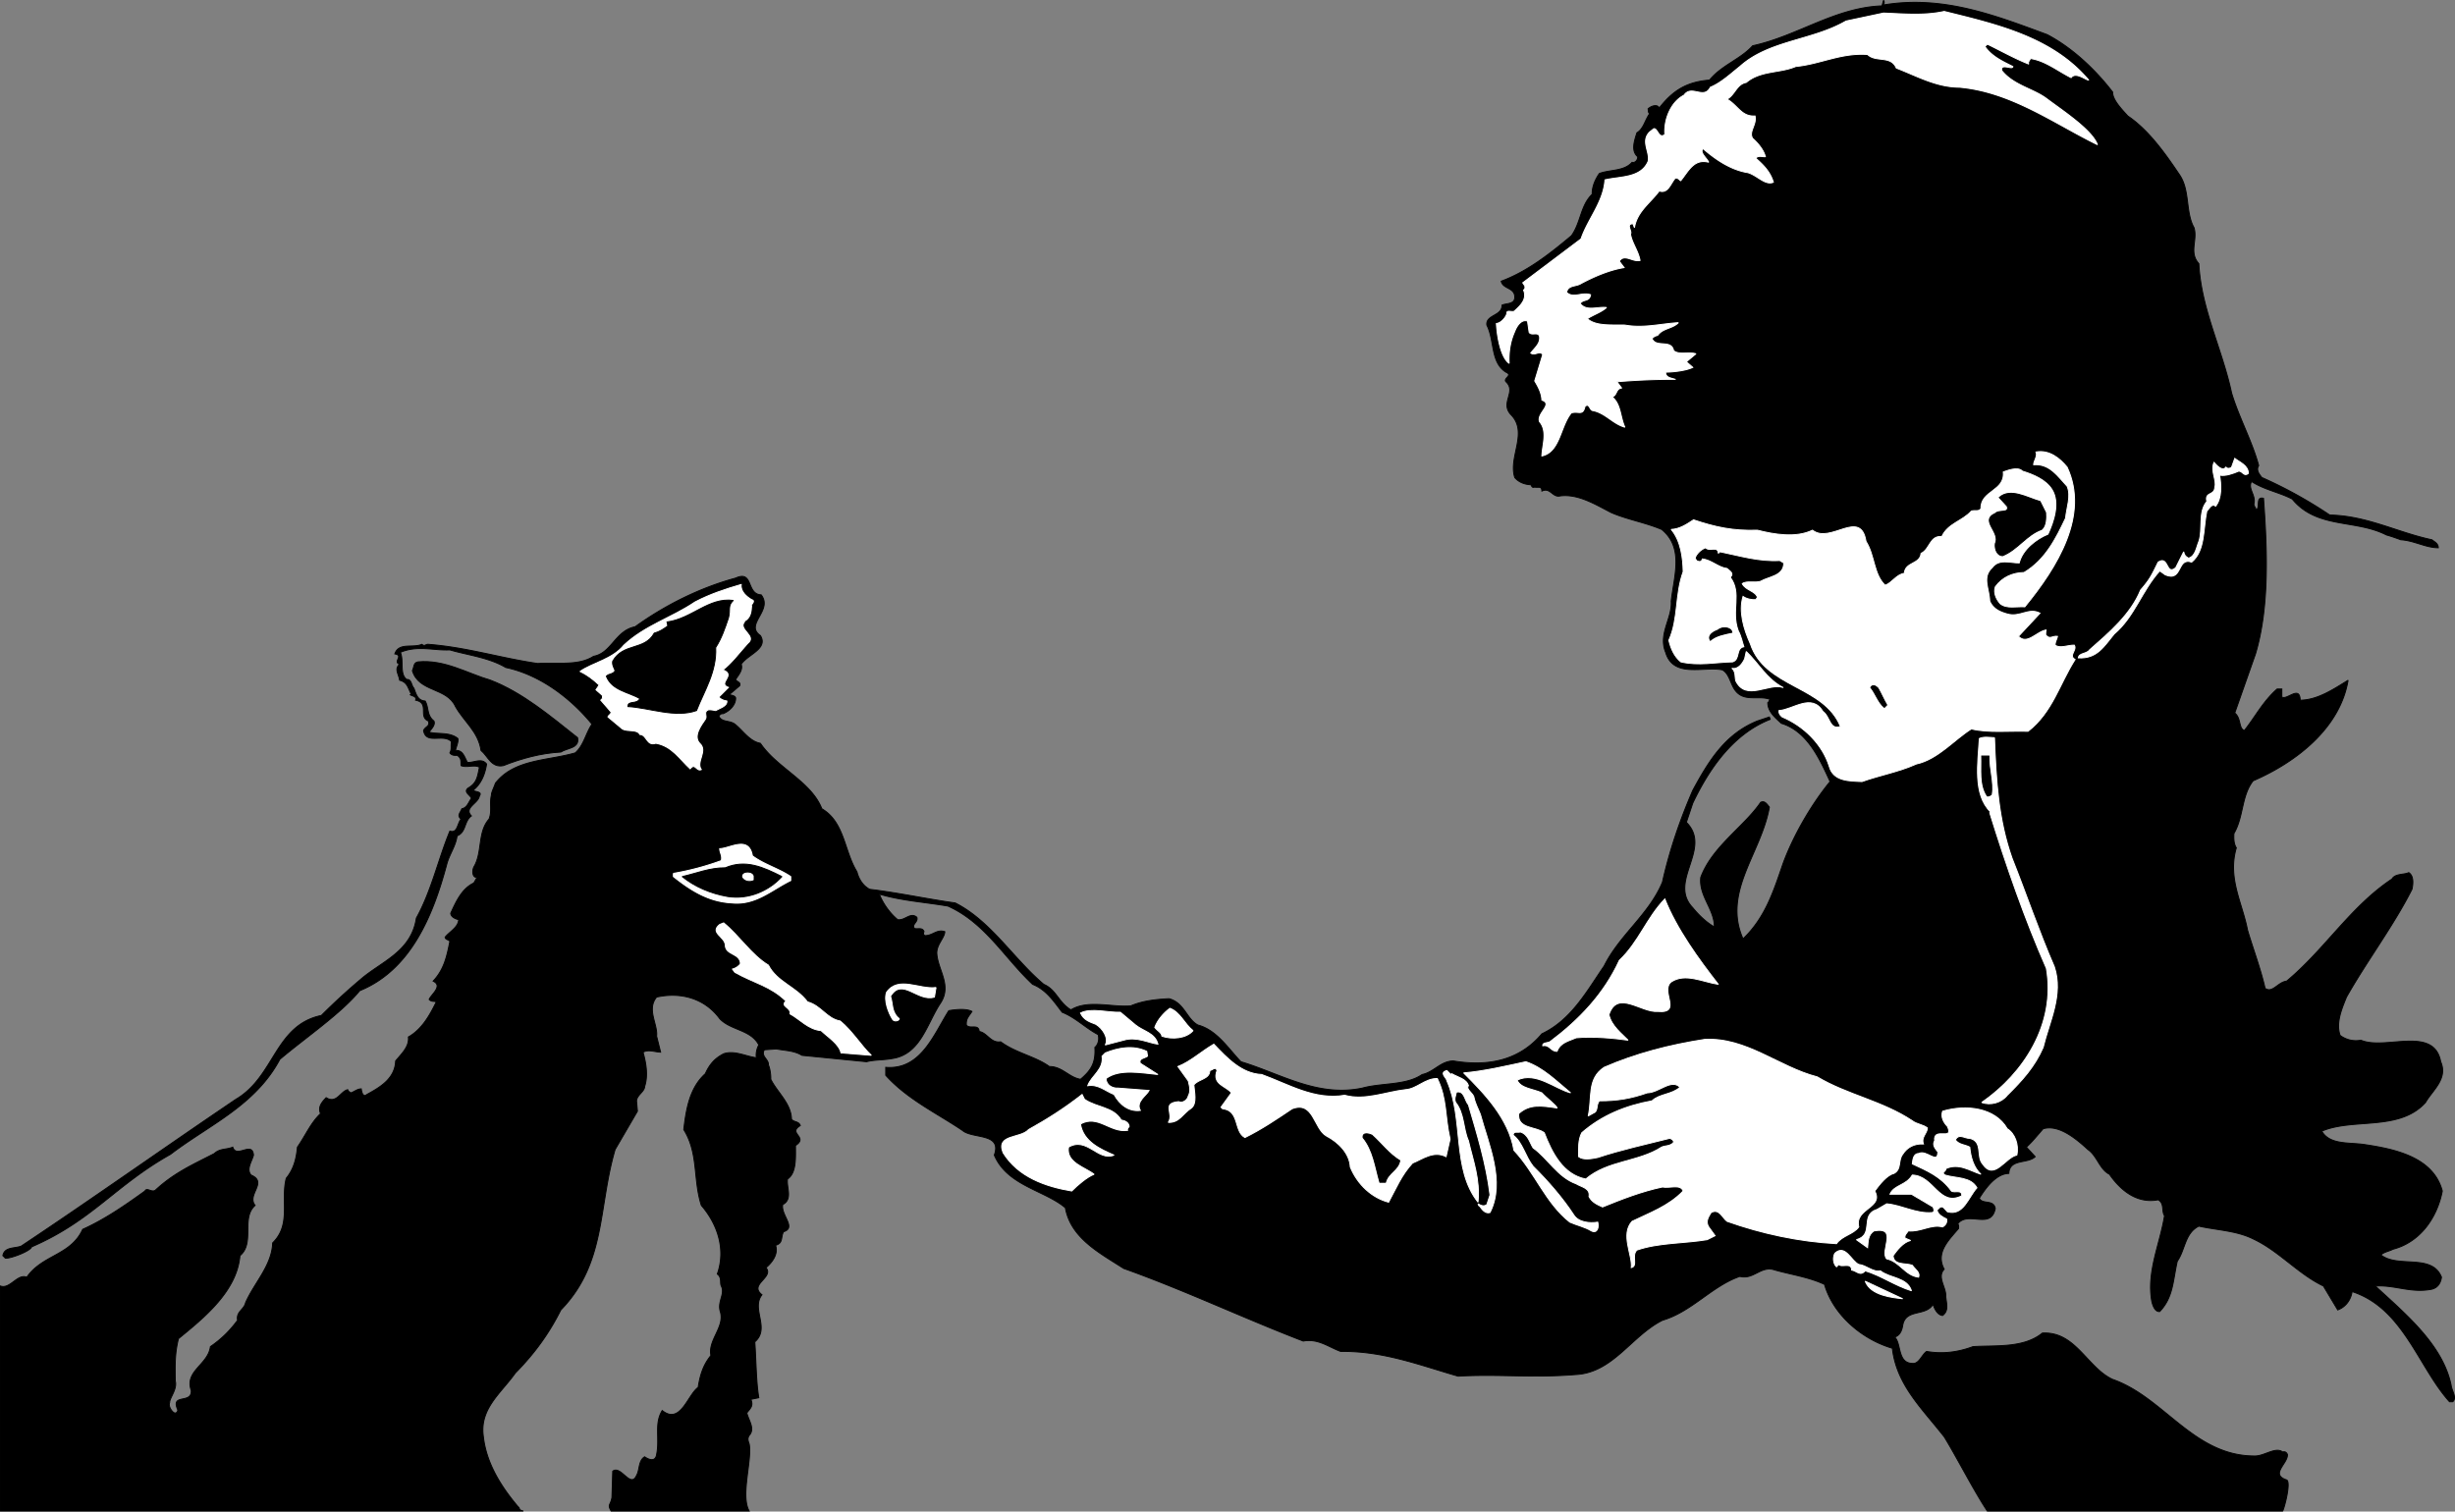 <svg xmlns="http://www.w3.org/2000/svg" width="307.547" height="189.392"><rect width="100%" height="100%" fill="#808080" stroke="none"/><path d="M248.958 189.332c-1.656-2.476-3.933-6.933-5.398-9.3-2.797-3.575-5.977-6.516-6.5-11.102-3.797-1.113-7.398-4.172-8.5-8-1.957-.914-4.117-1.211-6.203-1.797-1.754-.617-2.652 1.246-4.399.797-3.535 1.226-5.996 4.406-9.699 5.5-3.914 1.969-6.195 6.586-10.902 6.8-5.434.446-9.512-.093-14.7.2-4.773-1.371-9.335-3.172-14.699-3.098-1.535-.554-2.796-1.636-4.699-1.3-7.578-2.915-14.898-6.395-22.5-9.102-2.957-1.914-6.617-3.774-7.3-7.598-2.555-2.176-7.297-2.773-8.899-6.601 1.004-2.832-2.719-1.993-4-3.098-3.156-2.137-6.879-3.875-9.602-6.902v-1c4.403.367 6.024-4.133 7.899-7.098.887-.156 2.207-.277 2.902.098-.398.648-.758.886-.699 1.699.422.566 1.441-.152 1.598.703l-.098.098c1.082.066 1.504 1.508 2.797 1.3 1.887 1.407 4.344 1.825 6.101 3.102 1.606-.016 2.446 1.363 3.899 1.598 1.426-1.192 1.906-2.153 1.8-4 .407-.313.587-1.035.403-1.598-1.559-.816-2.816-2.137-4.5-2.8-1.016-1.317-1.977-2.817-3.703-3.5-3.496-3.274-5.953-7.716-10.598-9.801-2.855-.493-5.855-.676-8.601-1.5.406 1.066 1.246 2.324 2.3 3.199.926.148 1.586-.992 2.399-.301.207.629-.695.867-.297 1.402.441.125.984-.175 1.2.399-.099.148-.099.386.097.5 1.004.008 1.484-.832 2.5-.5.004.746-1.016 1.586-1 2.699.105 2.066 1.906 3.988.5 6.203-1.715 2.524-2.496 6.484-6.098 7-1.078.203-2.277.145-3.199.399l-8.102-.801c-.937-.594-2.136-.594-3.199-.801l-1.5.102c-.496.824.582 1.187.5 1.898.203.426.324 1.266.301 1.8.8 1.626 2.543 3.009 2.598 5 .304.407.906.227 1.101.802-1.637.984 1.063 1.406-.601 2.5-.016 1.425.164 3.406-1 4.199-.157 1.066.683 2.508-.598 3.199-.277 1.289 1.762 2.906.098 3.402-.375.707-.016 1.426-1 1.7.386 1.105-.457 2.187-1.2 2.8 1.043 1.246-2.195 2.086-.5 3.399-1.394 1.746 1.063 4.207-.898 5.902.164 2.324.164 4.965.5 7l-1 .2c.363.824-.059 1.124-.5 1.699.203.867.984 1.886.398 2.699-.375.445-.257.746-.101 1.199.387 2.008-1.113 6.469 0 8.402H76.56c-.5-.855-.078-.695.098-1.699l.101-3.3c1.043-.794 2.242 2.265 3 .5.383-.637.203-1.837 1-2.301.582.406 1.364.644 1.5-.301.403-2.055-.316-3.852.7-5.5 2.285 1.828 3.183-1.953 4.5-2.899.242-1.515.605-2.773 1.601-4-.398-1.894 1.703-3.515 1.2-5.402-.458-1.352.624-2.254.097-3.297-.195-.394.105-1.055-.5-1.5 1.086-3.035.066-6.215-2-8.601-1.055-3.313-.336-6.493-2.2-9.5.305-2.696.786-5.274 2.7-7 .547-1.215 1.207-1.934 2.3-2.5 1.364-.454 2.747.324 4.102.5-.097-.415.024-1.133.301-1.602-.996-1.934-3.516-1.813-4.902-3.297-1.856-2.535-4.856-3.375-7.899-2.703-1.277 1.547.164 3.406 0 4.902l.5 2c-.757-.015-1.476-.375-2.199 0 .363 1.305.66 2.926.2 4.301-.02.723-1.157 1.145-1 2l.097 1.098-2.797 4.8c-2.137 7.286-1.117 14.247-6.8 20.102-1.458 2.906-3.258 5.426-5.7 7.899-1.82 2.566-4.52 4.484-4 8 .383 3.386 2.3 6.324 4.297 8.699.465.445-.074.347.703.601H.06v-28.199c1.18.445 2.14-1.594 3.297-1.101 1.965-2.836 5.504-2.715 7-6 2.824-1.274 5.406-3.075 7.8-4.801.243-.492.845.226 1.302-.098 2.363-2.195 4.703-3.215 7.398-4.602.664-.652 1.566-.472 2.3-.8.466 1.465 2.446-.813 2.602 1-.218.828-.937 1.785-.3 2.5 2.12.906-.579 2.465.5 3.8-1.797 1.606.004 4.727-1.899 6.301-.379 4.485-4.578 7.844-7.703 10.399-.477 1.945-.414 3.328-.398 5.3.28 1.028-.739 2.165-.7 2.7-.218.488.32 1.207.598 1.3.203.086.445-.152.402-.398-.918-2.094 1.782-.656 1.7-2.402-.88-2.453 2.12-3.235 2.398-5.5 1.406-.973 2.426-1.992 3.402-3.301-.199-1.094.82-1.332 1-2.2 1.082-2.491 3.301-4.652 3.399-7.5 2.363-2.312.984-5.312 1.699-8.097.965-1.176 1.266-2.496 1.402-3.902 1.063-1.535 1.664-3.035 2.899-4.2-.395-.875.265-1.535.699-2 1.305.825 1.785-.792 2.703-1 .043.208.281.325.399.399.421-.133.78-.492 1.3-.5.024.309.204 1.148.7.703 1.722-.937 3.523-2.016 3.601-4.203.762-.934 1.723-1.774 1.598-3 1.742-.992 2.703-2.793 3.5-4.399-.317-.132-.555.047-.899-.3.223-.614 1.782-1.692.5-2.301 1.344-1.434 1.704-2.992 2.098-5-.215-.211-.574-.211-.598-.5.504-.672 1.641-1.211 1.7-2.2-.418-.093-.957-.331-1-.8.644-1.39 1.363-3.074 2.898-3.797l.402-.703c-.617.047-.617-.852-.402-1.297 1.106-1.836.445-4.355 1.902-6 .403-.996.043-1.957.301-3-.02-.336.34-.996.5-1.5 2.363-3.035 6.563-2.797 10-3.8 1.063-.915 1.3-2.415 2.098-3.602-2.715-3.313-6.555-6.196-10.801-7.098-2.117-1.258-4.816-1.555-7-2.203-2.016.105-3.996-.613-6.2.3.466 1.067-.136 2.747.802 3.403.62-.055.562.785.898 1.098.266.707.445 1.547 1.402 1.601.48.785.184 1.805 1.098 2.5.223.504-.316.985-.598 1.399 1.004.304 2.563-.055 3.598.8.106.407-.195 1.004-.297 1.5.942-.074 1.121.825 1.5 1.5.82.047 1.781-.613 2.399.2-.196 1.285-.676 2.484-1.7 3.3.301.204 1.204.145.801.7-.137.945-2 1.484-1 2.5-.937.664-.637 2.047-1.8 2.5-.157 1.285-.997 2.367-1.301 3.601-1.739 6.504-4.559 13.227-10.899 15.801-2.36 2.883-6.797 5.883-10 8.598-3.097 5.808-8.86 8.207-13.703 11.902-6.977 3.926-9.797 8.305-17.398 11.598-.137.547-2.809 1.535-3.301 1.402l-.301-.3c.195-1.126 1.516-.887 2.3-1.2 8.813-5.867 17.903-12.316 26.903-18.402 4.863-2.852 4.863-9.274 10.7-10.5a78.357 78.357 0 0 1 4.898-4.5c2.582-2.254 6.363-3.453 7-7.7 1.883-3.375 2.785-7.515 4.199-10.898.984.324.926-.996 1.402-1.5-.539-.457-.117-.758.098-1.3.684-.118.863-.895 1.203-1.302-.16-.433-1.058-.796-.402-1.3 1.082-.633 1.144-1.356 1.402-2.598-.617-.375-1.578.102-2.3-.203-.06-.473.12-.895-.5-1.297-.399.043-.7-.016-.903-.3.266-.497.086-.856.203-1.403-1.02-1.074-3.18.426-3.5-1.399.203-.515.863-.515.598-1.199-1.297-.515.203-2.254-1.598-2.601.18-.496-.418-.496-.703-.7h.203c-.457-.753-.457-1.535-1.5-1.8-.098-.754-.699-1.414 0-2-.879-.313.563-1.094-.601-1.301.504-1.473 2.242-.695 3.398-1.2.344.325.465-.034.8 0 4.884.387 8.966 1.708 13.7 2.403 2.465-.156 5.106.324 7-.902 2.246-.395 2.723-3.215 5.203-3.7 3.824-2.753 8.203-4.914 12.598-6.101 2.265-1.035 1.305 2.027 3.2 2.101 1.526 1.965-2.134 3.704-.099 5.102 1.024 1.664-1.617 2.383-2.402 3.598.246.707-.355 1.367-.7 1.902.106.305.704.305.5.797l-1.3 1.101c.246.086.664.086.8.399.044.945-.855 1.726-1.597 2-.277-.035-.398.148-.5.3.344.805 1.363.505 2 1 1.043.825 1.824 2.145 3.2 2.403 2.1 3.102 6.363 4.785 7.699 8.2 2.863 1.683 2.804 5.343 4.398 7.898.207.867.746 1.765 1.602 2.199 3.464.406 7.363 1.246 10.699 1.703 4.465 2.246 7.344 7.043 11.101 10.2 1.582.683 1.825 2.245 3.399 3.198 2.144-1.312 5.144-.292 7.5-.5 1.484-.632 3.105-.812 4.8-.898 1.903.504 2.204 2.543 3.602 3.297 2.383.629 3.824 2.969 5.399 4.601 4.964 1.485 9.586 4.485 15.199 3.301 2.484-.676 5.484-.316 7.5-1.699 1.465-.297 2.305-1.676 3.902-1.703 4.465.746 8.305-.094 11.098-3.399 3.687-1.734 5.664-5.394 7.8-8.5 1.946-3.914 5.606-6.433 7.301-10.5.883-3.976 2.204-7.816 3.801-11.5 2.004-3.695 4.043-7.054 8.098-8.699l1.5-.5.101.301c-4.695 1.844-7.695 6.285-9.699 10.5l-.8 2.398c3.285 3.286-2.356 7.426.8 10.7.742.925 1.762 1.886 2.7 2.402.023-2.195-1.958-3.875-1.7-6.203 1.422-3.852 5.445-6.375 7.5-9.399.524-.273.824.266 1.098.602-.996 5.723-5.914 10.645-3.301 16.5 2.785-2.676 3.805-5.918 5-9.402 1.266-3.473 3.547-7.434 5.902-10.301-1.277-2.774-2.836-6.313-6.101-7.297-.754-.695-1.715-1.477-1.7-2.602.165-.074.165-.316.301-.398-1.515-.578-3.375.445-4.5-1.3-.496-.778-.675-1.977-1.5-2.403-2.296-.473-6.136 1.086-7.101-2.2-.953-2.292.847-4.273.699-6.398.328-3.097 1.648-6.695-1.2-9-2.073-.875-4.292-1.234-6.3-2.101-1.953-.996-4.113-2.375-6.398-2.098-.954.262-1.254-1.117-2.301-.602-.035-.695-.453-.394-.899-.5-.336.106-.336-.074-.5-.3-.734-.016-1.515-.313-2-.899-.836-2.597 1.746-5.656-.5-7.902-1.355-1.473.746-2.852-.601-4.098-.395-.437.926-.797 0-1.199-1.953-1.215-1.414-3.977-2.399-5.902-.156-1.313 1.946-1.133 1.899-2.5.527-.254 1.605-.074 1.601-1 .004-1.235-1.496-.996-1.699-2 3.262-1.215 6.024-3.375 8.797-5.7 1.188-1.636 1.125-3.796 2.602-5.199-.036-.996.445-1.957.898-2.601 1.348-.496 3.086-.254 4.102-1.399.363.125.726-.297.699-.699-.875-.738-.395-2.055-.098-3 .844-.496 1.024-1.637 1.598-2.402-.215-.137-.153-.375-.2-.598.407-.379 1.184-.617 1.399-.102 1.707-2.195 3.445-3.277 6.3-3.5 1.528-1.875 3.868-2.597 5.403-4.3 5.664-1.235 10.285-4.774 16.2-5l.198-.7c.125.204.125.446-.101.602 7.547-1.297 14.207 1.344 20.601 3.7 3.145 1.663 5.965 4.304 8.2 7.198-.016.946 1.066 2.086 1.902 3 2.645 1.786 4.742 4.786 6.5 7.399 1.305 1.945.703 4.648 1.797 6.601.465 1.586-.672 3.086.601 4.5.286 5.665 2.926 10.704 4.102 16.2.926 3.086 2.543 5.965 3.398 9.101-.375.586.106 1.125.399 1.5a55.38 55.38 0 0 1 8.5 4.7c4.648.085 8.488 2.183 12.8 3.101.368.285.786.465.801 1-1.574.004-3.015-.898-4.699-1-.535-.195-1.195-.437-1.8-.602-3.895-1.996-8.696-.734-11.801-4.5-1.633-.855-3.493-1.156-5.098-2.199-.496.926.586 1.703.297 2.801-.012.285.226.465.3.797.528-.453-.132-1.715.903-1.5.465 6.328.766 13.586-1 19.5l-2.602 7.402c.825.664.465 1.926 1.2 2.2 1.367-1.715 2.328-3.637 4.101-5.2h.598v1c.629.446 2.246-1.535 2.3.399 2.169-.016 4.208-1.395 6-2.5-1.011 6.027-6.535 10.285-11.898 12.601-1.476 1.883-1.176 4.524-2.402 6.598-.031.625-.031 1.285.3 1.8-1.113 3.805.747 6.868 1.403 10.301.723 2.446 1.625 4.786 2.2 7.301.925.664 1.585-.773 2.698-.902 4.766-3.953 8.008-9.352 13.2-12.797.386-.695 1.527-.516 2.101-.8.625.402.567 1.363.399 2.097-2.293 4.547-5.653 8.988-8.2 13.5-.574 1.426-1.355 3.226-.8 4.8a3.287 3.287 0 0 0 2.601.602c3.024 1.305 9.145-1.875 10 2.7.946 2.144-1.094 3.644-1.902 5.101-3.274 3.645-9.031 1.906-13 3.598 1.027 1.785 3.547 1.367 5.5 1.699 3.746.566 8.488 1.586 9.601 5.8-.632 3.286-2.734 6.407-6.199 7.301-.433.247-1.035.305-1.5.7 2.145 1.707 6.406-.215 7.598 2.8-.113.766-.473 1.305-1.2 1.5-2.632.528-4.613-.554-7.097-.398 3.863 3.563 8.426 7.344 9.5 12.398.062.707.785 1.606.2 2.102h-.403c-3.934-4.395-5.793-11.715-12.2-13.8-.132.945-.734 1.905-1.8 2.3l-1.797-3c-3.195-1.535-5.594-4.414-8.8-5.902-2.075-1.035-4.536-1.094-6.802-1.598-1.753.863-1.695 2.965-2.699 4.398-.554 2.465-.496 4.508-2.199 6.301-.578.067-.875-.715-1-1.3-.656-3.676 1.023-7.153 1.598-10.7-.395-.594.027-1.554-.801-2-2.652.504-4.695-1.176-6.098-3.199-1.234-.617-1.535-2.297-2.699-3.102-1.598-1.472-3.695-3.152-5.602-2.601-.675.766-1.394 1.668-2.101 2.3l1.101 1.2c-.933.926-3.214.207-3.3 2.101-1.653.028-2.973 1.946-3.7 3.102.364.824 1.805.105 2 1.297-.554 2.707-3.375.246-4.699 1.902.125.145.125.387.098.598-1.234 1.469-2.914 3.027-1.797 5.101-.937.985.262 2.247.2 3.399.062.887.425 1.789-.403 2.402-.613-.074-.973-.734-1.2-1.402-.913 1.566-3.495.488-3.8 2.703-.113.605-.352 1.203-1 1.398.887.825.285 3.407 2.402 3.301.703-.074 1.004-1.094 1.598-1.5 1.988.344 3.906.106 5.8-.601 2.848-.192 6.325.226 8.7-1.7 4.168-.234 5.605 4.325 8.8 5.801 6.466 2.246 10.188 9.684 17.903 9.598 1.164-.031 2.543-1.172 3.398-.5.348-.074.465.047.602.3.106 1.126-2.234 2.508-.102 3.2.567.266-.273 3.527-.5 3.902h-37"/><path fill="none" stroke="#000" stroke-linecap="square" stroke-miterlimit="2" stroke-width=".12" d="M248.958 189.332c-1.656-2.476-3.933-6.933-5.398-9.3-2.797-3.575-5.977-6.516-6.5-11.102-3.797-1.113-7.398-4.172-8.5-8-1.957-.914-4.117-1.211-6.203-1.797-1.754-.617-2.652 1.246-4.399.797-3.535 1.226-5.996 4.406-9.699 5.5-3.914 1.969-6.195 6.586-10.902 6.8-5.434.446-9.512-.093-14.7.2-4.773-1.371-9.335-3.172-14.699-3.098-1.535-.554-2.796-1.636-4.699-1.3-7.578-2.915-14.898-6.395-22.5-9.102-2.957-1.914-6.617-3.774-7.3-7.598-2.555-2.176-7.297-2.773-8.899-6.601 1.004-2.832-2.719-1.993-4-3.098-3.156-2.137-6.879-3.875-9.602-6.902v-1c4.403.367 6.024-4.133 7.899-7.098.887-.156 2.207-.277 2.902.098-.398.648-.758.886-.699 1.699.422.566 1.441-.152 1.598.703l-.098.098c1.082.066 1.504 1.508 2.797 1.3 1.887 1.407 4.344 1.825 6.101 3.102 1.606-.016 2.446 1.363 3.899 1.598 1.426-1.192 1.906-2.153 1.8-4 .407-.313.587-1.035.403-1.598-1.559-.816-2.816-2.137-4.5-2.8-1.016-1.317-1.977-2.817-3.703-3.5-3.496-3.274-5.953-7.716-10.598-9.801-2.855-.493-5.855-.676-8.601-1.5.406 1.066 1.246 2.324 2.3 3.199.926.148 1.586-.992 2.399-.301.207.629-.695.867-.297 1.402.441.125.984-.175 1.2.399-.099.148-.099.386.097.5 1.004.008 1.484-.832 2.5-.5.004.746-1.016 1.586-1 2.699.105 2.066 1.906 3.988.5 6.203-1.715 2.524-2.496 6.484-6.098 7-1.078.203-2.277.145-3.199.399l-8.102-.801c-.937-.594-2.136-.594-3.199-.801l-1.5.102c-.496.824.582 1.187.5 1.898.203.426.324 1.266.301 1.8.8 1.626 2.543 3.009 2.598 5 .304.407.906.227 1.101.802-1.637.984 1.063 1.406-.601 2.5-.016 1.425.164 3.406-1 4.199-.157 1.066.683 2.508-.598 3.199-.277 1.289 1.762 2.906.098 3.402-.375.707-.016 1.426-1 1.7.386 1.105-.457 2.187-1.2 2.8 1.043 1.246-2.195 2.086-.5 3.399-1.394 1.746 1.063 4.207-.898 5.902.164 2.324.164 4.965.5 7l-1 .2c.363.824-.059 1.124-.5 1.699.203.867.984 1.886.398 2.699-.375.445-.257.746-.101 1.199.387 2.008-1.113 6.469 0 8.402H76.56c-.5-.855-.078-.695.098-1.699l.101-3.3c1.043-.794 2.242 2.265 3 .5.383-.637.203-1.837 1-2.301.582.406 1.363.644 1.5-.301.403-2.055-.316-3.852.7-5.5 2.285 1.828 3.183-1.953 4.5-2.899.242-1.515.605-2.773 1.601-4-.398-1.894 1.703-3.515 1.2-5.402-.458-1.352.624-2.254.097-3.297-.195-.394.105-1.055-.5-1.5 1.086-3.035.066-6.215-2-8.601-1.055-3.313-.336-6.493-2.2-9.5.305-2.696.786-5.274 2.7-7 .547-1.215 1.207-1.934 2.3-2.5 1.364-.454 2.747.324 4.102.5-.097-.415.024-1.133.301-1.602-.996-1.934-3.516-1.813-4.902-3.297-1.856-2.535-4.856-3.375-7.899-2.703-1.277 1.547.164 3.406 0 4.902l.5 2c-.758-.015-1.476-.375-2.199 0 .363 1.305.66 2.926.2 4.301-.02.723-1.157 1.145-1 2l.097 1.098-2.797 4.8c-2.137 7.286-1.117 14.247-6.8 20.102-1.458 2.906-3.259 5.426-5.7 7.899-1.82 2.566-4.52 4.484-4 8 .383 3.386 2.3 6.324 4.297 8.699.465.445-.074.347.703.601H.06v-28.199c1.18.445 2.14-1.594 3.297-1.101 1.965-2.836 5.504-2.715 7-6 2.824-1.274 5.406-3.075 7.8-4.801.243-.492.844.226 1.301-.098 2.364-2.195 4.704-3.215 7.399-4.602.664-.652 1.566-.472 2.3-.8.465 1.465 2.446-.813 2.602 1-.219.828-.937 1.785-.3 2.5 2.12.906-.579 2.465.5 3.8-1.797 1.606.003 4.727-1.899 6.301-.379 4.485-4.578 7.844-7.703 10.399-.477 1.945-.414 3.328-.399 5.3.282 1.028-.738 2.165-.699 2.7-.219.488.32 1.207.598 1.3.203.086.445-.152.402-.398-.918-2.094 1.781-.656 1.7-2.402-.88-2.453 2.12-3.235 2.398-5.5 1.406-.973 2.426-1.992 3.402-3.301-.199-1.094.82-1.332 1-2.2 1.082-2.491 3.301-4.652 3.399-7.5 2.363-2.312.984-5.312 1.699-8.097.965-1.176 1.265-2.496 1.402-3.902 1.063-1.535 1.664-3.035 2.899-4.2-.395-.875.265-1.535.699-2 1.305.825 1.785-.792 2.703-1 .043.208.281.325.398.399.422-.133.782-.492 1.301-.5.024.309.203 1.148.7.703 1.722-.937 3.523-2.016 3.601-4.203.762-.934 1.723-1.774 1.598-3 1.742-.992 2.703-2.793 3.5-4.399-.317-.132-.555.047-.899-.3.223-.614 1.781-1.692.5-2.301 1.344-1.434 1.703-2.992 2.098-5-.215-.211-.574-.211-.598-.5.504-.672 1.64-1.211 1.7-2.2-.419-.093-.958-.331-1-.8.644-1.39 1.363-3.074 2.898-3.797l.402-.703c-.617.047-.617-.852-.402-1.297 1.105-1.836.445-4.355 1.902-6 .403-.996.043-1.957.301-3-.02-.336.34-.996.5-1.5 2.363-3.035 6.562-2.797 10-3.8 1.062-.915 1.3-2.415 2.098-3.602-2.715-3.313-6.555-6.196-10.801-7.098-2.117-1.258-4.817-1.555-7-2.203-2.016.105-3.996-.613-6.2.3.465 1.067-.136 2.747.801 3.403.622-.055.563.785.899 1.098.265.707.445 1.547 1.402 1.601.48.785.184 1.805 1.098 2.5.223.504-.317.985-.598 1.399 1.004.304 2.563-.055 3.598.8.105.407-.195 1.004-.297 1.5.941-.074 1.121.825 1.5 1.5.82.047 1.781-.613 2.398.2-.195 1.285-.675 2.484-1.699 3.3.301.204 1.203.145.801.7-.137.945-2 1.484-1 2.5-.938.664-.637 2.047-1.8 2.5-.157 1.285-.997 2.367-1.302 3.601-1.738 6.504-4.558 13.227-10.898 15.801-2.36 2.883-6.797 5.883-10 8.598-3.098 5.808-8.86 8.207-13.703 11.902-6.977 3.926-9.797 8.305-17.399 11.598-.136.547-2.808 1.535-3.3 1.402l-.301-.3c.195-1.126 1.515-.887 2.3-1.2 8.813-5.867 17.903-12.316 26.903-18.402 4.863-2.852 4.863-9.274 10.7-10.5a78.357 78.357 0 0 1 4.898-4.5c2.582-2.254 6.363-3.453 7-7.7 1.882-3.375 2.785-7.515 4.199-10.898.984.324.926-.996 1.402-1.5-.539-.457-.117-.758.098-1.3.683-.118.863-.895 1.203-1.302-.16-.433-1.059-.796-.402-1.3 1.082-.633 1.144-1.356 1.402-2.598-.617-.375-1.578.102-2.3-.203-.06-.473.12-.895-.5-1.297-.4.043-.7-.016-.903-.3.265-.497.086-.856.203-1.403-1.02-1.074-3.18.426-3.5-1.399.203-.515.863-.515.598-1.199-1.297-.515.203-2.254-1.598-2.601.18-.496-.418-.496-.703-.7h.203c-.457-.753-.457-1.535-1.5-1.8-.098-.754-.7-1.414 0-2-.879-.313.562-1.094-.602-1.301.504-1.473 2.243-.695 3.399-1.2.344.325.465-.034.8 0 4.883.387 8.965 1.708 13.7 2.403 2.465-.156 5.105.324 7-.902 2.246-.395 2.723-3.215 5.203-3.7 3.824-2.753 8.203-4.914 12.598-6.101 2.265-1.035 1.304 2.027 3.199 2.101 1.527 1.965-2.133 3.704-.098 5.102 1.024 1.664-1.617 2.383-2.402 3.598.246.707-.356 1.367-.7 1.902.106.305.704.305.5.797l-1.3 1.101c.246.086.664.086.8.399.044.945-.855 1.726-1.597 2-.277-.035-.398.148-.5.3.344.805 1.363.505 2 1 1.043.825 1.824 2.145 3.2 2.403 2.1 3.102 6.362 4.785 7.698 8.2 2.864 1.683 2.805 5.343 4.399 7.898.207.867.746 1.765 1.601 2.199 3.465.406 7.364 1.246 10.7 1.703 4.464 2.246 7.343 7.043 11.101 10.2 1.582.683 1.824 2.245 3.399 3.198 2.144-1.312 5.144-.292 7.5-.5 1.484-.632 3.105-.812 4.8-.898 1.903.504 2.204 2.543 3.602 3.297 2.383.629 3.824 2.969 5.398 4.601 4.965 1.485 9.586 4.485 15.2 3.301 2.484-.676 5.484-.316 7.5-1.699 1.465-.297 2.304-1.676 3.902-1.703 4.465.746 8.305-.094 11.098-3.399 3.687-1.734 5.664-5.394 7.8-8.5 1.946-3.914 5.606-6.433 7.301-10.5.883-3.976 2.203-7.816 3.801-11.5 2.004-3.695 4.043-7.054 8.098-8.699l1.5-.5.101.301c-4.695 1.844-7.695 6.285-9.699 10.5l-.8 2.398c3.284 3.286-2.356 7.426.8 10.7.742.925 1.762 1.886 2.7 2.402.023-2.195-1.958-3.875-1.7-6.203 1.422-3.852 5.445-6.375 7.5-9.399.523-.273.824.266 1.098.602-.996 5.723-5.914 10.645-3.301 16.5 2.785-2.676 3.805-5.918 5-9.402 1.265-3.473 3.547-7.434 5.902-10.301-1.277-2.774-2.836-6.313-6.101-7.297-.754-.695-1.715-1.477-1.7-2.602.164-.074.164-.316.301-.398-1.515-.578-3.375.445-4.5-1.3-.496-.778-.676-1.977-1.5-2.403-2.297-.473-6.136 1.086-7.101-2.2-.953-2.292.847-4.273.699-6.398.328-3.097 1.648-6.695-1.2-9-2.074-.875-4.292-1.234-6.3-2.101-1.953-.996-4.113-2.375-6.399-2.098-.953.262-1.253-1.117-2.3-.602-.036-.695-.453-.394-.899-.5-.336.106-.336-.074-.5-.3-.734-.016-1.515-.313-2-.899-.836-2.597 1.746-5.656-.5-7.902-1.355-1.473.746-2.852-.601-4.098-.395-.437.925-.797 0-1.199-1.953-1.215-1.414-3.977-2.399-5.902-.156-1.313 1.946-1.133 1.899-2.5.527-.254 1.605-.075 1.601-1 .004-1.235-1.496-.996-1.699-2 3.262-1.215 6.023-3.375 8.797-5.7 1.187-1.636 1.125-3.796 2.601-5.199-.035-.996.446-1.957.899-2.601 1.348-.496 3.086-.254 4.101-1.399.364.125.727-.297.7-.699-.875-.738-.395-2.055-.098-3 .844-.496 1.023-1.637 1.598-2.402-.215-.137-.153-.375-.2-.598.407-.379 1.184-.617 1.399-.102 1.707-2.195 3.445-3.277 6.3-3.5 1.528-1.875 3.868-2.597 5.403-4.3 5.664-1.235 10.285-4.774 16.2-5l.198-.7c.125.204.125.446-.101.602 7.547-1.297 14.207 1.344 20.601 3.7 3.145 1.663 5.965 4.304 8.2 7.198-.016.946 1.066 2.086 1.902 3 2.644 1.786 4.742 4.786 6.5 7.399 1.305 1.945.703 4.648 1.797 6.601.465 1.586-.672 3.086.601 4.5.286 5.665 2.926 10.704 4.102 16.2.926 3.086 2.543 5.965 3.398 9.101-.375.586.106 1.125.399 1.5a55.38 55.38 0 0 1 8.5 4.7c4.648.085 8.488 2.183 12.8 3.101.368.285.786.465.801 1-1.574.004-3.015-.898-4.699-1-.535-.195-1.195-.437-1.8-.602-3.895-1.996-8.696-.734-11.801-4.5-1.633-.855-3.493-1.156-5.098-2.199-.496.926.586 1.703.297 2.801-.012.285.226.465.3.797.528-.453-.132-1.715.903-1.5.465 6.328.766 13.586-1 19.5l-2.602 7.402c.825.664.465 1.926 1.2 2.2 1.367-1.715 2.328-3.637 4.101-5.2h.598v1c.629.446 2.246-1.535 2.3.399 2.169-.016 4.208-1.395 6-2.5-1.011 6.027-6.535 10.285-11.898 12.601-1.476 1.883-1.176 4.524-2.402 6.598-.031.625-.031 1.285.3 1.8-1.113 3.805.747 6.868 1.403 10.301.723 2.446 1.625 4.786 2.2 7.301.925.664 1.585-.773 2.698-.902 4.766-3.953 8.008-9.352 13.2-12.797.386-.695 1.527-.516 2.101-.8.625.402.567 1.363.399 2.097-2.293 4.547-5.653 8.988-8.2 13.5-.574 1.426-1.355 3.226-.8 4.8a3.287 3.287 0 0 0 2.601.602c3.024 1.305 9.145-1.875 10 2.7.945 2.144-1.094 3.644-1.902 5.101-3.274 3.645-9.031 1.906-13 3.598 1.027 1.785 3.547 1.367 5.5 1.699 3.746.566 8.488 1.586 9.601 5.8-.632 3.286-2.734 6.407-6.199 7.301-.433.247-1.035.305-1.5.7 2.145 1.707 6.406-.215 7.598 2.8-.113.766-.473 1.305-1.2 1.5-2.632.528-4.613-.554-7.097-.398 3.863 3.563 8.426 7.344 9.5 12.398.062.708.785 1.606.2 2.102h-.403c-3.934-4.394-5.793-11.715-12.2-13.8-.132.945-.734 1.906-1.8 2.3l-1.797-3c-3.195-1.535-5.594-4.414-8.8-5.902-2.075-1.035-4.536-1.094-6.802-1.598-1.754.863-1.695 2.965-2.699 4.398-.555 2.465-.496 4.508-2.199 6.301-.578.067-.875-.715-1-1.3-.656-3.676 1.023-7.153 1.598-10.7-.395-.593.027-1.554-.801-2-2.653.504-4.695-1.176-6.098-3.199-1.234-.617-1.535-2.297-2.699-3.102-1.598-1.472-3.695-3.152-5.602-2.601-.675.766-1.394 1.668-2.101 2.3l1.101 1.2c-.933.926-3.214.207-3.3 2.101-1.653.028-2.973 1.946-3.7 3.102.364.824 1.805.106 2 1.297-.554 2.707-3.375.246-4.699 1.902.125.145.125.387.098.598-1.235 1.469-2.914 3.027-1.797 5.101-.938.985.262 2.247.2 3.399.062.887.425 1.789-.403 2.402-.613-.074-.973-.734-1.2-1.402-.913 1.566-3.495.488-3.8 2.703-.113.606-.352 1.203-1 1.398.887.825.285 3.407 2.402 3.301.703-.074 1.004-1.093 1.598-1.5 1.988.344 3.906.106 5.8-.601 2.848-.192 6.325.226 8.7-1.7 4.168-.234 5.605 4.325 8.8 5.801 6.465 2.246 10.188 9.684 17.903 9.598 1.164-.031 2.543-1.172 3.398-.5.348-.074.465.047.602.3.105 1.126-2.234 2.509-.102 3.2.567.266-.273 3.527-.5 3.902zm0 0"/><path fill="#fff" d="M261.658 10.031c-.313.043-1.633-1.097-2.2-.3-1.714-.856-3.214-2.114-5.101-2.399-.094.285-.332.403-.2.7-1.812-.715-3.613-1.735-5.199-2.5l-.3.3c.867 1.242 2.187 1.844 3.5 2.5.004.485-1.555-.476-1.399.5 1.465 1.844 3.926 2.262 5.598 3.5 2.105 1.582 5.707 3.926 6.402 5.801-5.437-2.656-10.777-6.617-17.3-7.203-2.895-.016-5.297-1.395-7.899-2.399-.695-1.636-2.555-.675-3.602-1.699-3.336-.238-5.914 1.203-9 1.5-1.953.844-4.414.485-6.199 2-1.215.223-1.394 1.543-2.402 2.098 1.367.766 1.785 2.207 3.5 2.101.265 1.067-.813 1.965-.297 2.801.742.664 1.402 1.504 1.598 2.301-.375.043-.914-.195-1.2.2 1.004.863 1.844 1.765 2.2 3-1.016.445-2.036-.876-3.2-1.2-2.136-.336-4.054-1.656-5.601-3-.492.445.465 1.164.703 1.7-1.855-.477-2.516 1.085-3.5 2.3-.035.102-.336-.437-.703-.3-.594.702-.895 1.964-2 1.597-1.055 1.445-2.793 2.586-3.098 4.601l-.199-.5c-.938.047-.035.946-.3 1.301.202 1.145.984 2.106 1.198 3.301-.933.242-1.953-.898-2.601.098l.601.8c-1.875.305-3.796 1.145-5.398 2-.617.407-1.637.165-1.8 1.102.823.805 1.964-.098 3 .297-.138.926-.915.508-1.302 1.101.805 1.024 2.125.364 3.301.5-.637.586-1.597.887-2.402 1.399 1.047.988 3.207.746 4.703.8 2.344.426 4.504-.175 6.7-.3-.755.785-1.958.668-2.602 1.601a1.099 1.099 0 0 0-.7.399c.504 1.187 2.426.047 2.7 1.5.687.586 1.886.105 2.8.402l-1.199 1 .801.7c-.816.406-2.375.585-3.402.601.004.703.664.703 1.199.898a83.258 83.258 0 0 0-7.297.301l.598.801c-.735.023-.555.922-1.2 1.098 1.125.906 1.004 2.527 1.602 3.8-1.555-.433-2.457-1.816-4.102-2.101-.336-.133-.394-.973-.898-.5-.277 1.207-.758.547-1.703.8-1.395 1.665-1.395 4.907-3.7 5.403.028-1.336.747-3.078-.3-4.3-.395-1.055 1.765-2.196.3-2.7-.035-.875-.452-1.656-.898-2.402l1-3.301c-.375-.574-.976.207-1.5-.2.524-.675 1.246-1.214 1.098-2.097-.215-.617-.992-.016-1.297-.5l-.203-1.402c-.754-.274-1.352.625-1.598 1.3-.535 1.184-.777 2.504-.699 4-1.035-.714-1.516-3.296-1.602-5 .504-.035 1.106-.636 1.301-1.199-.074-.636.766-.097 1-.402.785-.715 1.563-1.492 1.098-2.598.226-.097.226-.457.101-.601l-.199-.301 7.301-5.5c.824-2.453 2.805-4.613 3-7.399 1.965-.453 4.484-.214 5.398-2.3.286-1.153-.976-2.535.2-3.7l.5-.398c.484-.176.664 1.383 1.402.7-.137-1.958.824-4.118 2.398-4.903.946-1.375 2.504.605 3.301-1 1.363-.555 2.625-1.754 3.7-2.598 3.663-3.297 9.066-3.238 13.3-5.699l4.7-1c2.585.102 5.105.344 7.601-.203 6.562 1.625 13.523 3.187 18.098 8.601"/><path fill="none" stroke="#fff" stroke-linecap="square" stroke-miterlimit="2" stroke-width=".12" d="M261.658 10.031c-.313.043-1.633-1.097-2.2-.3-1.714-.856-3.214-2.114-5.101-2.399-.094.285-.332.403-.2.7-1.812-.715-3.613-1.735-5.199-2.5l-.3.3c.867 1.242 2.187 1.844 3.5 2.5.004.485-1.555-.476-1.399.5 1.465 1.844 3.926 2.262 5.598 3.5 2.105 1.582 5.707 3.926 6.402 5.801-5.437-2.656-10.777-6.617-17.3-7.203-2.895-.016-5.297-1.395-7.899-2.399-.695-1.636-2.555-.675-3.602-1.699-3.336-.238-5.914 1.203-9 1.5-1.953.844-4.414.485-6.199 2-1.215.223-1.394 1.543-2.402 2.098 1.367.766 1.785 2.207 3.5 2.101.265 1.067-.813 1.965-.297 2.801.742.664 1.402 1.504 1.598 2.301-.375.043-.914-.195-1.2.2 1.004.863 1.844 1.765 2.2 3-1.016.445-2.036-.876-3.2-1.2-2.136-.336-4.054-1.656-5.601-3-.492.445.465 1.164.703 1.7-1.855-.477-2.516 1.085-3.5 2.3-.035.102-.336-.437-.703-.3-.594.702-.895 1.964-2 1.597-1.055 1.445-2.793 2.586-3.098 4.601l-.199-.5c-.938.047-.035.946-.3 1.301.202 1.145.984 2.106 1.198 3.301-.933.242-1.953-.898-2.601.098l.601.8c-1.875.305-3.796 1.145-5.398 2-.617.407-1.637.165-1.8 1.102.823.805 1.964-.098 3 .297-.138.926-.915.508-1.302 1.101.805 1.024 2.125.364 3.301.5-.637.586-1.597.887-2.402 1.399 1.047.988 3.207.746 4.703.8 2.344.426 4.504-.175 6.7-.3-.755.785-1.958.668-2.602 1.601a1.099 1.099 0 0 0-.7.399c.504 1.187 2.426.047 2.7 1.5.687.586 1.886.105 2.8.402l-1.199 1 .801.7c-.816.406-2.375.585-3.402.601.004.703.664.703 1.199.898a83.25 83.25 0 0 0-7.297.301l.598.801c-.735.023-.555.922-1.2 1.098 1.125.906 1.004 2.527 1.602 3.8-1.555-.433-2.457-1.816-4.102-2.101-.336-.133-.394-.973-.898-.5-.277 1.207-.758.547-1.703.8-1.395 1.665-1.395 4.907-3.7 5.403.028-1.336.747-3.078-.3-4.3-.395-1.055 1.765-2.196.3-2.7-.035-.875-.452-1.656-.898-2.402l1-3.301c-.375-.574-.976.207-1.5-.2.524-.675 1.246-1.214 1.098-2.097-.215-.617-.992-.016-1.297-.5l-.203-1.402c-.754-.274-1.352.625-1.598 1.3-.535 1.184-.777 2.504-.699 4-1.035-.714-1.516-3.296-1.602-5 .504-.035 1.106-.636 1.301-1.199-.074-.636.766-.097 1-.402.785-.715 1.563-1.492 1.098-2.598.226-.097.226-.457.101-.601l-.199-.301 7.301-5.5c.824-2.453 2.805-4.613 3-7.399 1.965-.453 4.484-.214 5.398-2.3.286-1.153-.976-2.535.2-3.7l.5-.398c.484-.176.664 1.383 1.402.7-.137-1.958.824-4.118 2.398-4.903.946-1.375 2.504.605 3.301-1 1.363-.555 2.625-1.754 3.7-2.598 3.663-3.297 9.066-3.238 13.3-5.699l4.7-1c2.585.102 5.105.344 7.601-.203 6.562 1.625 13.523 3.187 18.098 8.601zm0 0"/><path fill="#fff" d="M258.958 58.531c2.805 6.024-1.214 12.504-5.3 17.5-1.016-.074-2.274.286-3.098-.398-.496-.578-.855-1.355-.602-2.102.887-1.234 2.204-1.773 3.602-1.8 2.684-1.594 4.004-4.293 5.2-6.801.124-1.332.722-2.774.198-4-1.156-1.234-2.175-2.852-4.199-2.7-.015-.452.524-1.054.301-1.597 1.664-.297 2.984.785 3.898 1.898"/><path fill="none" stroke="#fff" stroke-linecap="square" stroke-miterlimit="2" stroke-width=".12" d="M258.958 58.531c2.805 6.024-1.214 12.504-5.3 17.5-1.016-.074-2.274.286-3.098-.398-.496-.578-.855-1.355-.602-2.102.887-1.234 2.204-1.773 3.602-1.8 2.684-1.594 4.004-4.293 5.2-6.801.124-1.332.722-2.774.198-4-1.156-1.234-2.175-2.852-4.199-2.7-.015-.452.524-1.054.301-1.597 1.664-.297 2.984.785 3.898 1.898zm0 0"/><path fill="#fff" d="M281.658 59.332c-.575.426-.692-.297-1.2-.3-.695.304-1.714.664-2.398.5.203 1.183.324 2.863-.5 3.898-.496-.434-.855.406-1.102.601-.476 2.266-.175 4.965-1.898 6.399-1.875-.652-1.098 2.527-3.3 1.601l-.7-.5c-2.258 2.504-3.156 5.747-5.703 7.899-1.293 1.566-2.133 3.125-4.5 3 .086-.652 1.047-.473 1.402-1 2.465-2.172 5.164-4.453 6.399-7.5 1.164-1.332 1.406-1.875 2.199-3.5 1.367-.895.945 1.746 2.203.703l1-2c.082.402.203.582.598.797.867-.215.984-1.352 1.3-2.098.524-1.476-.136-3.695 1-5-.296-1.277.965-.676 1-1.8.266-.856-.574-1.997-.101-3.102.246.266 1.027 1.226 1.5.601.129.204.488.204.703 0l.398-1.101c.586.465 1.727.887 1.7 1.902"/><path fill="none" stroke="#fff" stroke-linecap="square" stroke-miterlimit="2" stroke-width=".12" d="M281.658 59.332c-.575.426-.692-.297-1.2-.3-.695.304-1.714.664-2.398.5.203 1.183.324 2.863-.5 3.898-.496-.434-.855.406-1.102.601-.476 2.266-.175 4.965-1.898 6.399-1.875-.652-1.098 2.527-3.3 1.601l-.7-.5c-2.258 2.504-3.156 5.747-5.703 7.899-1.293 1.566-2.133 3.125-4.5 3 .086-.652 1.047-.473 1.402-1 2.465-2.172 5.164-4.453 6.399-7.5 1.164-1.332 1.406-1.875 2.199-3.5 1.367-.895.945 1.746 2.203.703l1-2c.082.402.203.582.598.797.867-.215.984-1.352 1.3-2.098.524-1.476-.136-3.695 1-5-.296-1.277.965-.676 1-1.8.266-.856-.574-1.997-.101-3.102.246.266 1.027 1.226 1.5.601.129.204.488.204.703 0l.398-1.101c.586.465 1.727.887 1.7 1.902zm0 0"/><path fill="#fff" d="M253.357 59.031c1.387.426 2.945 1.086 3.703 2.301 1.043 1.664.203 4.063-.5 5.598-1.516.625-3.195 1.945-3.602 3.601-1.093.024-2.535-.574-3.398.602-1.297 1.223-.336 2.602-.3 4.2.445.984 1.284 1.343 2.198 1.597 1.606.465 2.684-.852 4.102-.098l-2.703 2.899c1.105 1.144 2.305-.653 3.5-.801-.113.148-.055.387-.098.601.524.684.883.086 1.5.2-.074.367-.316.664-.3 1.101.585.465 1.605-.015 2.398 0 .406.645-.793 1.305.101 1.801-1.976 3.102-2.816 6.582-5.898 9-2.375-.078-4.898.223-7.102-.3-2.175 1.362-4.214 3.823-6.898 4.398-2.176.984-4.578 1.406-6.8 2.199-1.556-.074-3.598-.012-4.102-1.899-.875-2.796-3.215-5.074-5.899-6.199-.316-.254-.437-.496-.402-.8 1.765-.114 4.105-2.215 5.5.101.945.684.828 2.363 2.203 1.898-2.098-5.175-9.477-4.816-11.3-10.398-.817-1.797-1.477-4.016-.903-5.902.445.324 1.168.445 1.601.402l.2-.3c-.274-.798-1.473-.856-1.899-1.7.543-.418 1.563-.055 2.301-.3 1.004-.598 2.922-.657 2.898-2.302l-.5-.3c-2.656.144-4.933-.575-7.5-1.098l-.199.2c-.055-.997-1.074-.157-1.601-.7-.614.242-1.153.785-1.301 1.297.086.148.148.387.402.402.285.106.465-.074.5-.3 1.106.105 2.004 1.066 3.098 1.199.285.285.945.586.402 1.101 1.504 2.004.063 4.164 1 6.7.383.703.504 1.425.7 2-1.036.203-.434 1.585-1.399 1.898-2.156.047-4.258.527-6.5 0-.816-.672-1.238-1.633-1.5-2.7 1.223-2.714.742-5.714 1.797-8.597-.035-1.676-.274-3.836-1.5-5.3 1.047-.036 1.945-.638 2.8-1.2 2.747.922 4.965 1.402 8 1.297 2.067.527 4.825 1.008 6.903 0 2.242 1.785 6.023-2.774 6.7 1.402 1.124 1.766.944 4.106 2.398 5.5.886-.316 1.367-1.336 2.402-1.5.102-1.457 1.965-1.097 2.098-2.5 1.125-.515 1.066-2.254 2.601-2.101.746-1.653 2.606-1.954 3.7-3.2.406-.136.945.106 1.199-.3-.075-2.293 3.046-2.176 2.8-4.598.305-.098 1.805-.758 2.399-.102"/><path fill="none" stroke="#fff" stroke-linecap="square" stroke-miterlimit="2" stroke-width=".12" d="M253.357 59.031c1.387.426 2.945 1.086 3.703 2.301 1.043 1.664.203 4.063-.5 5.598-1.516.625-3.195 1.945-3.602 3.601-1.093.024-2.535-.574-3.398.602-1.297 1.223-.336 2.602-.3 4.2.445.984 1.284 1.343 2.198 1.597 1.606.465 2.684-.852 4.102-.098l-2.703 2.899c1.105 1.144 2.305-.653 3.5-.801-.113.148-.055.387-.098.601.524.684.883.086 1.5.2-.074.367-.316.664-.3 1.101.585.465 1.605-.015 2.398 0 .406.645-.793 1.305.101 1.801-1.976 3.102-2.816 6.582-5.898 9-2.375-.078-4.898.223-7.102-.3-2.175 1.363-4.214 3.823-6.898 4.398-2.176.984-4.578 1.406-6.8 2.199-1.556-.074-3.598-.012-4.102-1.899-.875-2.796-3.215-5.074-5.899-6.199-.316-.254-.437-.496-.402-.8 1.765-.114 4.105-2.215 5.5.101.945.684.828 2.363 2.203 1.898-2.098-5.175-9.477-4.816-11.3-10.398-.817-1.797-1.477-4.016-.903-5.902.445.324 1.168.445 1.601.402l.2-.3c-.274-.798-1.473-.856-1.899-1.7.543-.418 1.563-.055 2.301-.3 1.004-.598 2.922-.657 2.898-2.302l-.5-.3c-2.656.144-4.933-.575-7.5-1.098l-.199.2c-.055-.997-1.074-.157-1.601-.7-.614.242-1.153.785-1.301 1.297.086.148.148.387.402.402.285.106.465-.074.5-.3 1.106.105 2.004 1.066 3.098 1.199.285.285.945.586.402 1.101 1.504 2.004.063 4.164 1 6.7.383.703.504 1.425.7 2-1.036.203-.434 1.585-1.399 1.898-2.156.047-4.258.527-6.5 0-.816-.672-1.238-1.633-1.5-2.7 1.223-2.714.742-5.714 1.797-8.597-.035-1.676-.274-3.836-1.5-5.3 1.047-.036 1.945-.637 2.8-1.2 2.747.922 4.965 1.402 8 1.297 2.067.527 4.825 1.008 6.903 0 2.242 1.785 6.023-2.774 6.7 1.402 1.124 1.766.944 4.106 2.398 5.5.886-.316 1.367-1.336 2.402-1.5.102-1.457 1.965-1.097 2.098-2.5 1.125-.515 1.066-2.254 2.601-2.101.746-1.653 2.606-1.953 3.7-3.2.406-.136.945.106 1.199-.3-.075-2.293 3.046-2.176 2.8-4.598.305-.098 1.805-.758 2.399-.102zm0 0"/><path d="M256.26 64.23c.042.626.042 1.645-.5 2.102-1.915.684-2.997 2.543-4.903 3.301-.672-.035-.973-.816-.899-1.5.704-1.477-1.996-2.918 0-3.8.465-.497 1.786.042 1.5-.903l-1-1.098c1.407-1.254 3.504.063 5.102.5l.7 1.399"/><path fill="none" stroke="#000" stroke-linecap="square" stroke-miterlimit="2" stroke-width=".12" d="M256.26 64.23c.042.626.042 1.645-.5 2.102-1.915.684-2.997 2.543-4.903 3.301-.672-.035-.973-.816-.899-1.5.704-1.477-1.996-2.918 0-3.8.465-.497 1.786.042 1.5-.903l-1-1.098c1.407-1.254 3.504.063 5.102.5zm0 0"/><path fill="#fff" d="M92.857 73.23c-.113.868.664 1.528 1.3 1.903.626.164-.214.703 0 .797-.035.746-.156 1.527-.898 1.902v.098c-.816.965 1.645 1.746.399 2.703-.977 1.082-2.055 2.523-3.098 3.297 1.762.668-.758 1.687.7 2.203l-1.2 1.2c.164.265.582.445 1 .5.062.663-.898.902-1.402 1.198-.274-.054-.575-.113-.899-.101-.695.285-.097.766-.402 1.203-.473.703-1.555 2.082-.7 3 1.067.945-.495 2.324.2 3.297-.633.285-.754-.914-1.399-.098-1.336-1.234-2.296-2.855-4.3-3.199-1.176.402-1.118-1.098-2-1.102-.375-.714-1.516-.296-2.2-.699l-1.8-1.5c.023-.195.382-.316.402-.601l-1.3-1.5c.202-.133.26-.313.198-.598l-.8-.703.402-.598c-.738-.695-1.52-1.297-2.402-1.699 1.543-1.098 4.062-1.516 5.5-3.3 2.644-2.477 6.004-3.438 8.902-5.403 1.844-.973 3.824-1.633 5.797-2.2"/><path fill="none" stroke="#fff" stroke-linecap="square" stroke-miterlimit="2" stroke-width=".12" d="M92.857 73.23c-.113.868.664 1.528 1.3 1.903.626.164-.214.703 0 .797-.035.746-.156 1.527-.898 1.902v.098c-.816.965 1.645 1.746.399 2.703-.977 1.082-2.055 2.523-3.098 3.297 1.762.668-.758 1.687.7 2.203l-1.2 1.2c.164.265.582.445 1 .5.062.663-.898.902-1.402 1.198-.274-.054-.575-.113-.899-.101-.695.285-.097.766-.402 1.203-.473.703-1.555 2.082-.7 3 1.067.945-.495 2.324.2 3.297-.633.285-.754-.914-1.399-.098-1.336-1.234-2.296-2.855-4.3-3.199-1.176.402-1.118-1.098-2-1.102-.375-.714-1.516-.296-2.2-.699l-1.8-1.5c.023-.195.382-.316.402-.601l-1.3-1.5c.202-.133.26-.313.198-.598l-.8-.703.402-.598c-.738-.695-1.52-1.297-2.402-1.699 1.543-1.098 4.062-1.516 5.5-3.3 2.644-2.477 6.004-3.438 8.902-5.403 1.844-.973 3.824-1.633 5.797-2.2zm0 0"/><path d="M91.857 75.23c-.735.727-.313 1.145-.598 2.2-.437 1.285-.855 2.547-1.601 3.703.144 3.043-1.414 5.383-2.399 7.898-2.676.965-5.918-.355-8.601-.5-.016-.816 1.125-.214 1.5-1-1.457-.835-3.496-1.015-4.2-2.8.344-.375.825-.196 1.102-.7-.16-.394-.398-.753-.3-1.199 1.343-2.316 3.98-1.297 5.198-3.5.704-.195 1.125-.496 1.7-.902l-.098-.5c3.121-.414 5.223-3.113 8.297-2.7"/><path fill="none" stroke="#000" stroke-linecap="square" stroke-miterlimit="2" stroke-width=".12" d="M91.857 75.23c-.735.727-.313 1.145-.598 2.2-.437 1.285-.855 2.547-1.601 3.703.144 3.043-1.414 5.383-2.399 7.898-2.676.965-5.918-.355-8.601-.5-.016-.816 1.125-.214 1.5-1-1.457-.835-3.496-1.015-4.2-2.8.344-.375.825-.196 1.102-.7-.16-.394-.398-.753-.3-1.199 1.343-2.316 3.98-1.297 5.198-3.5.704-.195 1.125-.496 1.7-.902l-.098-.5c3.121-.414 5.223-3.113 8.297-2.7zm0 0"/><path d="M216.958 79.23c-.976.208-1.996.387-2.699 1-.375-.675.465-1.093 1-1.3.485-.453 1.625-.332 1.7.3"/><path fill="none" stroke="#000" stroke-linecap="square" stroke-miterlimit="2" stroke-width=".12" d="M216.958 79.23c-.976.208-1.996.387-2.699 1-.375-.675.465-1.093 1-1.3.485-.453 1.625-.332 1.7.3zm0 0"/><path fill="#fff" d="M223.357 86.133c-1.793-.578-4.613 1.762-5.899-.8-.156-.497.024-1.157-.5-1.602.766.207 1.364-.633 1.602-1.2l.2-.898c1.542 1.465 2.562 3.445 4.597 4.5"/><path fill="none" stroke="#fff" stroke-linecap="square" stroke-miterlimit="2" stroke-width=".12" d="M223.357 86.133c-1.793-.578-4.613 1.762-5.899-.8-.156-.497.024-1.157-.5-1.602.766.207 1.364-.633 1.602-1.2l.2-.898c1.542 1.465 2.562 3.445 4.597 4.5zm0 0"/><path d="M61.458 85.23c3.985 1.528 7.524 4.528 10.899 7.2.285 1.348-1.336 1.285-2.098 1.8-2.539.145-4.937.805-7.199 1.7-1.52.305-1.938-1.195-2.8-1.899-.337-2.355-2.138-3.613-3.2-5.5-1.098-2.433-4.578-1.773-5.402-4.5.222-.394.105-.996.699-1.101 3.363-.313 6.125 1.426 9.101 2.3"/><path fill="none" stroke="#000" stroke-linecap="square" stroke-miterlimit="2" stroke-width=".12" d="M61.458 85.23c3.985 1.528 7.524 4.528 10.899 7.2.285 1.348-1.336 1.285-2.098 1.8-2.539.145-4.937.805-7.199 1.7-1.52.305-1.938-1.195-2.8-1.899-.337-2.355-2.138-3.613-3.2-5.5-1.098-2.433-4.578-1.773-5.402-4.5.222-.394.105-.996.699-1.101 3.363-.313 6.125 1.426 9.101 2.3zm0 0"/><path d="m236.357 88.332-.297.301c-.758-.617-1.055-1.695-1.703-2.5.285-.457.707-.098.902.098.403.707.703 1.425 1.098 2.101"/><path fill="none" stroke="#000" stroke-linecap="square" stroke-miterlimit="2" stroke-width=".12" d="m236.357 88.332-.297.301c-.758-.617-1.055-1.695-1.703-2.5.285-.457.707-.098.902.098.403.707.703 1.425 1.098 2.101zm0 0"/><path fill="#fff" d="M249.857 92.43c.207 5.488.508 10.285 2.203 15.101 1.785 4.485 3.344 9.106 5.297 13.602 1.168 3.484-.633 6.906-1.399 10.098-1.035 2.386-2.593 4.125-4.5 6-.734.945-2.113 1.308-3.199.902 5.223-3.617 9.305-9.797 8.098-16.8-2.695-6.137-5.035-12.856-7.098-19.5l.098-.102c-2.234-2.196-1.574-6.153-1.399-9.2.547-.253 1.204-.136 1.899-.101"/><path fill="none" stroke="#fff" stroke-linecap="square" stroke-miterlimit="2" stroke-width=".12" d="M249.857 92.43c.207 5.488.508 10.285 2.203 15.101 1.785 4.485 3.344 9.106 5.297 13.602 1.168 3.484-.633 6.906-1.399 10.098-1.035 2.386-2.593 4.125-4.5 6-.734.945-2.113 1.308-3.199.902 5.223-3.617 9.305-9.797 8.098-16.8-2.695-6.137-5.035-12.856-7.098-19.5l.098-.102c-2.234-2.196-1.574-6.153-1.399-9.2.547-.253 1.204-.136 1.899-.101zm0 0"/><path d="M249.158 94.73c-.055 1.688.547 3.305.3 4.801-.054.067-.296.247-.5.2-.933-1.395-.636-3.254-.699-5h.899"/><path fill="none" stroke="#000" stroke-linecap="square" stroke-miterlimit="2" stroke-width=".12" d="M249.158 94.73c-.055 1.688.547 3.305.3 4.801-.054.067-.296.247-.5.2-.933-1.395-.636-3.254-.699-5zm0 0"/><path fill="#fff" d="M94.26 107.23c1.421 1.067 3.343 1.606 4.8 2.602v.5c-2.36 1.145-4.398 3.125-7.402 2.801-2.934-.156-5.157-1.598-7.301-3.3v-.403a33.984 33.984 0 0 0 6-1.598c.164-.617-.195-.976-.2-1.5 1.266-.015 3.665-1.695 4.102.899"/><path fill="none" stroke="#fff" stroke-linecap="square" stroke-miterlimit="2" stroke-width=".12" d="M94.26 107.23c1.421 1.067 3.343 1.606 4.8 2.602v.5c-2.36 1.145-4.398 3.125-7.402 2.801-2.934-.156-5.157-1.598-7.301-3.3v-.403a33.984 33.984 0 0 0 6-1.598c.164-.617-.195-.976-.2-1.5 1.266-.015 3.665-1.695 4.102.899zm0 0"/><path d="M97.958 109.832c-1.675 1.824-4.195 2.906-6.8 2.5-2.137-.375-4.114-1.215-5.7-2.5 1.766-.394 3.446-1.117 5.399-1.101 2.547-1.094 4.765-.075 7.101 1.101"/><path fill="none" stroke="#000" stroke-linecap="square" stroke-miterlimit="2" stroke-width=".12" d="M97.958 109.832c-1.675 1.824-4.195 2.906-6.8 2.5-2.137-.375-4.114-1.215-5.7-2.5 1.766-.394 3.446-1.117 5.399-1.101 2.547-1.094 4.765-.075 7.101 1.101zm0 0"/><path fill="#fff" d="M94.357 109.93v.3c-.356.165-.953.165-1.297-.3-.258-.734 1.422-.734 1.297 0"/><path fill="none" stroke="#fff" stroke-linecap="square" stroke-miterlimit="2" stroke-width=".12" d="M94.357 109.93v.3c-.356.165-.953.165-1.297-.3-.258-.734 1.422-.734 1.297 0zm0 0"/><path fill="#fff" d="M215.26 123.332c-1.915-.273-4.137-1.476-5.903-.3-1.414 1.164 1.465 3.984-1.7 3.699-2.054.168-5.054-2.774-6.097.402.324 1.445 1.645 2.406 2.398 3.2-1.836-.255-4.414-.497-6.5-.302-.914.407-1.996.586-2.398 1.7-.797.027-.918-.875-1.8-.7-.075-.414.644-.355.898-.5 3.644-2.734 6.765-5.972 8.699-10.199 2.445-2.316 3.406-5.316 5.703-7.699 1.484 3.766 4.242 7.543 6.7 10.7"/><path fill="none" stroke="#fff" stroke-linecap="square" stroke-miterlimit="2" stroke-width=".12" d="M215.26 123.332c-1.915-.273-4.137-1.476-5.903-.3-1.414 1.164 1.465 3.984-1.7 3.699-2.054.168-5.054-2.774-6.097.402.324 1.445 1.645 2.406 2.398 3.2-1.836-.255-4.414-.497-6.5-.302-.914.407-1.996.586-2.398 1.7-.797.027-.918-.875-1.8-.7-.075-.414.644-.355.898-.5 3.644-2.734 6.765-5.972 8.699-10.199 2.445-2.316 3.406-5.316 5.703-7.699 1.484 3.766 4.242 7.543 6.7 10.7zm0 0"/><path fill="#fff" d="M96.26 120.93c1.1 2.129 3.44 2.668 4.898 4.601 1.726.465 2.386 2.086 4.101 2.399 1.524 1.246 2.723 3.226 3.899 4.3l-3.801-.3c-.254-1.133-1.633-1.973-2.5-2.797-1.594-.137-2.613-1.395-3.899-2.102.204-.793-1.296-.914-.5-1.601-1.937-1.89-4.035-2.254-6.398-3.598l-.3-.402c.382-.113.804-.352 1-.7-.079-1.331-1.876-1.034-1.903-2.3-.035-1.074-2.016-1.55-.7-2.598l.5-.199c1.965 1.605 3.465 4.004 5.602 5.297"/><path fill="none" stroke="#fff" stroke-linecap="square" stroke-miterlimit="2" stroke-width=".12" d="M96.26 120.93c1.1 2.129 3.44 2.668 4.898 4.601 1.726.465 2.386 2.086 4.101 2.399 1.524 1.246 2.723 3.226 3.899 4.3l-3.801-.3c-.254-1.133-1.633-1.973-2.5-2.797-1.594-.137-2.613-1.395-3.899-2.102.204-.793-1.296-.914-.5-1.601-1.937-1.89-4.035-2.254-6.398-3.598l-.3-.402c.382-.113.804-.352 1-.7-.079-1.331-1.876-1.034-1.903-2.3-.035-1.074-2.016-1.55-.7-2.598l.5-.199c1.965 1.605 3.465 4.004 5.602 5.297zm0 0"/><path fill="#fff" d="m117.26 123.73-.2 1.2c-2.117.648-4.04-2.531-5.5-.098.324.863.082 2.004 1.098 2.801.004.285-.715.465-.899 0-.418-.676-1.078-2.234-.699-3.3 1.484-2.114 4.121-.317 6.2-.602"/><path fill="none" stroke="#fff" stroke-linecap="square" stroke-miterlimit="2" stroke-width=".12" d="m117.26 123.73-.2 1.2c-2.117.648-4.04-2.531-5.5-.098.324.863.082 2.004 1.098 2.801.004.285-.715.465-.899 0-.418-.676-1.078-2.234-.699-3.3 1.484-2.114 4.121-.317 6.2-.602zm0 0"/><path fill="#fff" d="M149.458 129.133c-.855 1.004-2.656 1.125-3.898.7-.078-.477-.496-.595-.902-1.102.343-.934 1.125-1.832 1.902-2.399 1.324.504 1.8 1.946 2.898 2.801"/><path fill="none" stroke="#fff" stroke-linecap="square" stroke-miterlimit="2" stroke-width=".12" d="M149.458 129.133c-.855 1.004-2.656 1.125-3.898.7-.078-.477-.496-.595-.902-1.102.343-.934 1.125-1.832 1.902-2.399 1.324.504 1.8 1.946 2.898 2.801zm0 0"/><path fill="#fff" d="M142.26 128.43c1.003.808 2.44.988 2.8 2.402-1.2-.156-2.7-.996-4.3-.5l-2.302.598c.485-.852-.355-2.113-1.199-2.598-.777-.293-1.496-.535-1.902-1.402 1.305-.692 3.527-.031 5-.098l1.902 1.598"/><path fill="none" stroke="#fff" stroke-linecap="square" stroke-miterlimit="2" stroke-width=".12" d="M142.26 128.43c1.003.808 2.44.988 2.8 2.402-1.2-.156-2.7-.996-4.3-.5l-2.302.598c.485-.852-.355-2.113-1.199-2.598-.777-.293-1.496-.535-1.902-1.402 1.305-.692 3.527-.031 5-.098zm0 0"/><path fill="#fff" d="M227.658 134.93c3.687 2.226 8.187 3.008 11.902 5.5.602.45 1.324.45 1.898.902-.035.684-.816 1.164-.5 2-1.156-.054-2.054.426-2.601 1.301-.594.746-.113 1.883-1.098 2.398-.875.207-1.777 1.348-2.402 2.2 1.168 2.148-2.555 2.148-2 4.5-.672.945-2.055 1.066-2.797 2.101-4.715-.254-9.398-1.273-13.703-2.8-.613-.454-.973-1.653-2-1.102-.352.586-.715 1.129-.297 1.8l.797 1.102-1 .5c-2.914.485-6.094.364-8.797 1.301-.715.684.184 2.004-.703 2.2.168-1.575-1.395-4.157.101-5.802 2.164-1.054 4.567-1.894 6.399-3.8-.332-.914-1.715-.313-2.598-.5-2.597.547-5.054 1.507-7.5 2.5-.617-.274-1.336-.575-1.699-1.301.184-1.074-.957-1.192-1.602-1.598-2.355-.855-3.554-3.195-5.398-4.5-.438-.676-.617-1.695-1.602-2-.273.125-.875-.176-.898.399 1.164.867 1.523 2.668 2.5 3.902 1.902 1.883 3.762 4.043 5.098 6.098.586.945 2.027 1.066 3 .902.164.586-.016 1.484-.801 1.098-.832-.512-1.793-.692-2.7-1.098-3.054-2.414-4.312-6.137-7-9-.675-3.977-3.675-7.094-6.3-9.703 2.566-.211 5.328-.871 7.8-1.399 2.208.766 3.766 2.387 5.602 3.899-1.957-.492-4.355-2.711-6.699-1.598.422 1.047 2.043 1.106 3.098 1.598.445.527 1.886 1.61 1.902 1.902-1.938-.293-3.438-.535-4.8.7-.196 1.945 2.144 1.585 3.198 2.398.985 2.547 2.364 5.246 5.2 5.8 2.746-2.35 6.586-2.113 9.5-4 .445-.214 1.105-.093 1.5-.597.027-.277-.274-.457-.5-.5-3.016.766-6.075 1.426-9 2.398-.793.165-1.813.348-2.399-.101-.015-.934-.074-2.133.399-3 2.527-2.192 5.465-3.39 8.8-4 .926-.89 2.485-.774 3.5-1.7-1.074-1.113-2.636.688-4.101.7-2.012.707-3.754 1.008-6 1-.395.547-.152.906-.5 1.402l-.899.5c.524-2.254-.195-4.656 2-6.101 3.985-1.735 8.184-2.813 12.602-3.5 5.242-.274 9.262 3.445 14.098 4.699"/><path fill="none" stroke="#fff" stroke-linecap="square" stroke-miterlimit="2" stroke-width=".12" d="M227.658 134.93c3.687 2.226 8.187 3.008 11.902 5.5.602.45 1.324.45 1.898.902-.035.684-.816 1.164-.5 2-1.156-.054-2.054.426-2.601 1.301-.594.746-.113 1.883-1.098 2.398-.875.207-1.777 1.348-2.402 2.2 1.168 2.148-2.555 2.148-2 4.5-.672.945-2.055 1.066-2.797 2.101-4.715-.254-9.398-1.273-13.703-2.8-.613-.454-.973-1.653-2-1.102-.352.586-.715 1.129-.297 1.8l.797 1.102-1 .5c-2.914.485-6.094.364-8.797 1.301-.715.684.184 2.004-.703 2.2.168-1.575-1.395-4.157.101-5.802 2.164-1.054 4.567-1.894 6.399-3.8-.332-.914-1.715-.313-2.598-.5-2.597.547-5.054 1.507-7.5 2.5-.617-.274-1.336-.575-1.699-1.301.184-1.074-.957-1.192-1.602-1.598-2.355-.855-3.554-3.195-5.398-4.5-.438-.676-.617-1.695-1.602-2-.273.125-.875-.176-.898.399 1.164.867 1.523 2.668 2.5 3.902 1.902 1.883 3.762 4.043 5.098 6.098.586.945 2.027 1.066 3 .902.164.586-.016 1.484-.801 1.098-.832-.512-1.793-.692-2.7-1.098-3.054-2.414-4.312-6.137-7-9-.675-3.977-3.675-7.094-6.3-9.703 2.566-.211 5.328-.871 7.8-1.399 2.208.766 3.766 2.387 5.602 3.899-1.957-.492-4.355-2.711-6.699-1.598.422 1.047 2.043 1.106 3.098 1.598.445.527 1.886 1.61 1.902 1.902-1.938-.293-3.438-.535-4.8.7-.196 1.945 2.144 1.585 3.198 2.398.985 2.547 2.364 5.246 5.2 5.8 2.746-2.35 6.586-2.113 9.5-4 .445-.214 1.105-.093 1.5-.597.027-.277-.274-.457-.5-.5-3.016.766-6.075 1.426-9 2.398-.793.165-1.813.348-2.399-.101-.015-.934-.074-2.133.399-3 2.527-2.192 5.465-3.39 8.8-4 .926-.89 2.485-.774 3.5-1.7-1.074-1.113-2.636.688-4.101.7-2.012.707-3.754 1.008-6 1-.395.547-.152.906-.5 1.402l-.899.5c.524-2.254-.195-4.656 2-6.101 3.985-1.735 8.184-2.813 12.602-3.5 5.242-.274 9.262 3.445 14.098 4.699zm0 0"/><path fill="#fff" d="M158.06 134.633c3.324 1.203 6.621 3.246 10.398 2.598 2.524.707 5.164-.434 7.602-.7 1.46-.093 2.422-1.414 4-1.398 1.242 2.563.941 4.723 1.598 7.598l-.5 2.199c-1.594-.813-2.977.328-4.2.8-1.355 1.446-2.074 3.188-3 4.903-2.015-.516-3.875-2.137-4.8-4.402-.094-1.754-1.535-3.133-3-3.899-1.594-.914-1.594-4.453-4.301-3.402-1.914 1.289-3.774 2.547-5.899 3.601-1.414-.753-.636-3.394-2.8-3.601l-.2-.2 1.301-1.8c-.617-.852-2.476-1.031-1.8-2.797-.196-.574-.555-.035-.899 0-.016 1.105-1.398 1.043-2 1.797.063.867.422 2.308-.3 2.902-1.137.727-1.497 1.864-2.903 1.801.746-1.137-.934-2.395 1.3-2.602.524.266 1.126-.273 1.2-.699.344-.656.164-1.195 0-1.902l-1.297-1.797c1.582-.617 2.902-1.875 4.5-2.8 1.64 1.706 3.441 3.683 6 3.8"/><path fill="none" stroke="#fff" stroke-linecap="square" stroke-miterlimit="2" stroke-width=".12" d="M158.06 134.633c3.324 1.203 6.621 3.246 10.398 2.598 2.524.707 5.164-.434 7.602-.7 1.46-.093 2.422-1.414 4-1.398 1.242 2.563.941 4.723 1.598 7.598l-.5 2.199c-1.594-.813-2.977.328-4.2.8-1.355 1.446-2.074 3.188-3 4.903-2.015-.516-3.875-2.137-4.8-4.402-.094-1.754-1.535-3.133-3-3.899-1.594-.914-1.594-4.453-4.301-3.402-1.914 1.289-3.774 2.547-5.899 3.601-1.414-.753-.636-3.394-2.8-3.601l-.2-.2 1.301-1.8c-.617-.852-2.476-1.031-1.8-2.797-.196-.574-.555-.035-.899 0-.016 1.105-1.398 1.043-2 1.797.063.867.422 2.308-.3 2.902-1.137.727-1.497 1.864-2.903 1.801.746-1.137-.934-2.395 1.3-2.602.524.266 1.126-.273 1.2-.699.344-.656.164-1.195 0-1.902l-1.297-1.797c1.582-.617 2.902-1.875 4.5-2.8 1.64 1.706 3.441 3.683 6 3.8zm0 0"/><path fill="#fff" d="M143.76 132.332c-.317.266-1.157.266-.903.899l2.203 1.402c-1.977-.176-4.797-.777-6.5.5.023.883.863 1.246 1.5 1.2l3.898.3c-.336.645-1.714 1.426-1.101 2.5-1.453.184-2.594-.715-3.297-2-1.156-.457-1.938-1.297-3.3-1.102.464-1.273 2.023-1.992 1.8-3.699l.398-.402c1.625-.652 3.485-1.012 5.2-.2l.101.602"/><path fill="none" stroke="#fff" stroke-linecap="square" stroke-miterlimit="2" stroke-width=".12" d="M143.76 132.332c-.317.266-1.157.266-.903.899l2.203 1.402c-1.977-.176-4.797-.777-6.5.5.023.883.863 1.246 1.5 1.2l3.898.3c-.336.645-1.714 1.426-1.101 2.5-1.453.184-2.594-.715-3.297-2-1.156-.457-1.938-1.297-3.3-1.102.464-1.273 2.023-1.992 1.8-3.699l.398-.402c1.625-.652 3.485-1.012 5.2-.2zm0 0"/><path fill="#fff" d="M181.857 134.531c.828.465 1.848.645 2.101 1.5-.375.465.645.946.7 1.5.187.825.547 1.426.8 2.102 1.004 3.703 3.164 8.445 1.2 12.297-.614.168-.973-.371-1.301-.797-.152-.055-.152-.176-.2-.3.407.245.766.363 1.102.097l.399-1.2c-.496-3.991-1.633-7.652-2.7-11.3-.496-.55-.496-1.813-1.5-1.598-.074.387-.316.864-.101 1.301 1.105 1.363.926 3.285 1.601 4.797.586 2.508 1.485 4.848 1.2 7.703-3.313-4.176-1.754-10.355-3.899-15.203-.015-.371-1.035-1.031 0-1.297l.5.5.098-.102"/><path fill="none" stroke="#fff" stroke-linecap="square" stroke-miterlimit="2" stroke-width=".12" d="M181.857 134.531c.828.465 1.848.645 2.101 1.5-.375.465.645.946.7 1.5.187.825.547 1.426.8 2.102 1.004 3.703 3.164 8.445 1.2 12.297-.614.168-.973-.371-1.301-.797-.152-.055-.152-.176-.2-.3.407.245.766.363 1.102.097l.399-1.2c-.496-3.991-1.633-7.652-2.7-11.3-.496-.55-.496-1.813-1.5-1.598-.074.387-.316.864-.101 1.301 1.105 1.363.926 3.285 1.601 4.797.586 2.508 1.485 4.848 1.2 7.703-3.313-4.176-1.754-10.355-3.899-15.203-.015-.371-1.035-1.031 0-1.297l.5.5zm0 0"/><path fill="#fff" d="M135.857 137.73c1.465 1.048 3.625.926 4.601 2.602.465.067.946.305 1 .801-.054.164-.296.223-.199.5-2.195.324-3.695-2.016-5.902-.8.344 2.206 2.504 3.163 4.203 3.898-1.996.828-3.379-2.352-5.703-1-.313 1.945 2.027 2.488 3.203 3.402-.879.344-2.078 1.363-2.8 2.098-3.298-.555-6.716-1.754-8.602-4.801-.934-2.352 2.183-1.754 3.199-2.899 2.344-1.312 4.445-2.632 6.703-4.398l.297.598"/><path fill="none" stroke="#fff" stroke-linecap="square" stroke-miterlimit="2" stroke-width=".12" d="M135.857 137.73c1.465 1.048 3.625.926 4.601 2.602.465.067.946.305 1 .801-.054.164-.296.223-.199.5-2.195.324-3.695-2.016-5.902-.8.344 2.206 2.504 3.163 4.203 3.898-1.996.828-3.379-2.352-5.703-1-.313 1.945 2.027 2.488 3.203 3.402-.879.344-2.078 1.363-2.8 2.098-3.298-.555-6.716-1.754-8.602-4.801-.934-2.352 2.183-1.754 3.199-2.899 2.344-1.312 4.445-2.632 6.703-4.398zm0 0"/><path fill="#fff" d="M251.458 141.43c.946.586 1.485 1.969 1.2 3.3-1.453.286-2.836 3.286-4.301 1.102-.813-.933.086-2.793-1.598-3.199-.597.043-1.375-.676-1.8.2.484.624 1.203.566 1.8.898.125 1.285.485 2.547 1.399 3.402-1.395-.437-2.774-1.457-4.399-.703.063.387-.656.45-.101.8 1.367.426 3.226.188 4 1.602-1.075 1.164-1.676 3.567-3.7 3-.316-.273-.554-.875-1-.5l-.3.301c.144.586.746.883 1.199 1.098.086.328-.035.746-.5 1-1.453-.375-2.715.648-4.297.5-.156.265-.516.507-.402.902l.699.297c-.934.207-1.715 1.226-2.2 1.902.067 1.246 1.567.887 2.403 1.2.363.527 1.023.886.797 1.5-1.695-.196-2.352-1.934-4-2.301-.934-.953 1.527-4.075-1.598-3.5-.777.507-.715 1.347-.8 2.101l-1.399-1c2.324-.656.344-3.113 2.598-3.8l1.199-.7c1.945.184 3.687 1.266 5.703 1.098.324-.074.203-.492.098-.7l-2.7-1.597h-2.699c.524-1.195 2.024-1.074 2.801-2.402 2.703.066 3.363 4.027 6.2 2.601.042-.855-.915-.316-1.302-.601-1.296-1.813-3.035-2.535-4.898-3.399.063-.515.125-1.293.797-1.3 1.008-.536 2.387 1.445 2.402-.2-.316-.394-.734-.875-.402-1.402-.215-1.813 2.488.11 1.601-1.797-.496-.496-.855-1.215-.601-1.902 2.926-.875 6.586-.453 8.101 2.199"/><path fill="none" stroke="#fff" stroke-linecap="square" stroke-miterlimit="2" stroke-width=".12" d="M251.458 141.43c.946.586 1.485 1.969 1.2 3.3-1.453.286-2.836 3.286-4.301 1.102-.813-.933.086-2.793-1.598-3.199-.597.043-1.375-.676-1.8.2.484.624 1.203.566 1.8.898.125 1.285.485 2.547 1.399 3.402-1.395-.437-2.774-1.457-4.399-.703.063.387-.656.45-.101.8 1.367.426 3.226.188 4 1.602-1.075 1.164-1.676 3.567-3.7 3-.316-.273-.554-.875-1-.5l-.3.301c.144.586.746.883 1.199 1.098.086.328-.035.746-.5 1-1.453-.375-2.715.648-4.297.5-.156.265-.516.507-.402.902l.699.297c-.934.207-1.715 1.226-2.2 1.902.067 1.246 1.567.887 2.403 1.2.363.527 1.023.886.797 1.5-1.695-.196-2.352-1.934-4-2.301-.934-.953 1.527-4.075-1.598-3.5-.777.507-.715 1.347-.8 2.101l-1.399-1c2.324-.656.344-3.113 2.598-3.8l1.199-.7c1.945.184 3.687 1.266 5.703 1.098.324-.074.203-.492.098-.7l-2.7-1.597h-2.699c.524-1.195 2.024-1.074 2.801-2.402 2.703.066 3.363 4.027 6.2 2.601.042-.855-.915-.316-1.302-.601-1.296-1.813-3.035-2.535-4.898-3.399.063-.515.125-1.293.797-1.3 1.008-.536 2.387 1.445 2.402-.2-.316-.394-.734-.875-.402-1.402-.215-1.813 2.488.11 1.601-1.797-.496-.496-.855-1.215-.601-1.902 2.926-.875 6.586-.453 8.101 2.199zm0 0"/><path d="M175.357 145.43c-.235 1.207-1.434 1.45-1.797 2.703h-.703c-.555-1.914-.793-4.016-2.098-5.602-.078-.695.762-.453 1.098-.3 1.226 1.105 2.066 2.308 3.5 3.199"/><path fill="none" stroke="#000" stroke-linecap="square" stroke-miterlimit="2" stroke-width=".12" d="M175.357 145.43c-.235 1.207-1.434 1.45-1.797 2.703h-.703c-.555-1.914-.793-4.016-2.098-5.602-.078-.695.762-.453 1.098-.3 1.226 1.105 2.066 2.308 3.5 3.199zm0 0"/><path fill="#fff" d="M232.857 158.43c.945.086 1.726.988 2.703.8 1.242.966 3.344.786 3.898 2.5-2.054-.632-3.796-1.894-5.8-2.5-.633.727-1.055.009-1.7-.097-.015-1.035-1.273-.254-1.601-.703l-.297.3c-.457-.452-.457-1.234-.203-1.699 1.305-1.214 2.086 1.008 3 1.399"/><path fill="none" stroke="#fff" stroke-linecap="square" stroke-miterlimit="2" stroke-width=".12" d="M232.857 158.43c.945.086 1.726.988 2.703.8 1.242.966 3.344.786 3.898 2.5-2.054-.632-3.796-1.894-5.8-2.5-.633.727-1.055.009-1.7-.097-.015-1.035-1.273-.254-1.601-.703l-.297.3c-.457-.452-.457-1.234-.203-1.699 1.305-1.214 2.086 1.008 3 1.399zm0 0"/><path fill="#fff" d="M238.357 162.73c-1.195-.132-4.012-.374-4.7-2.199l4.7 2.2"/><path fill="none" stroke="#fff" stroke-linecap="square" stroke-miterlimit="2" stroke-width=".12" d="M238.357 162.73c-1.195-.132-4.012-.374-4.7-2.199zm0 0"/></svg>
